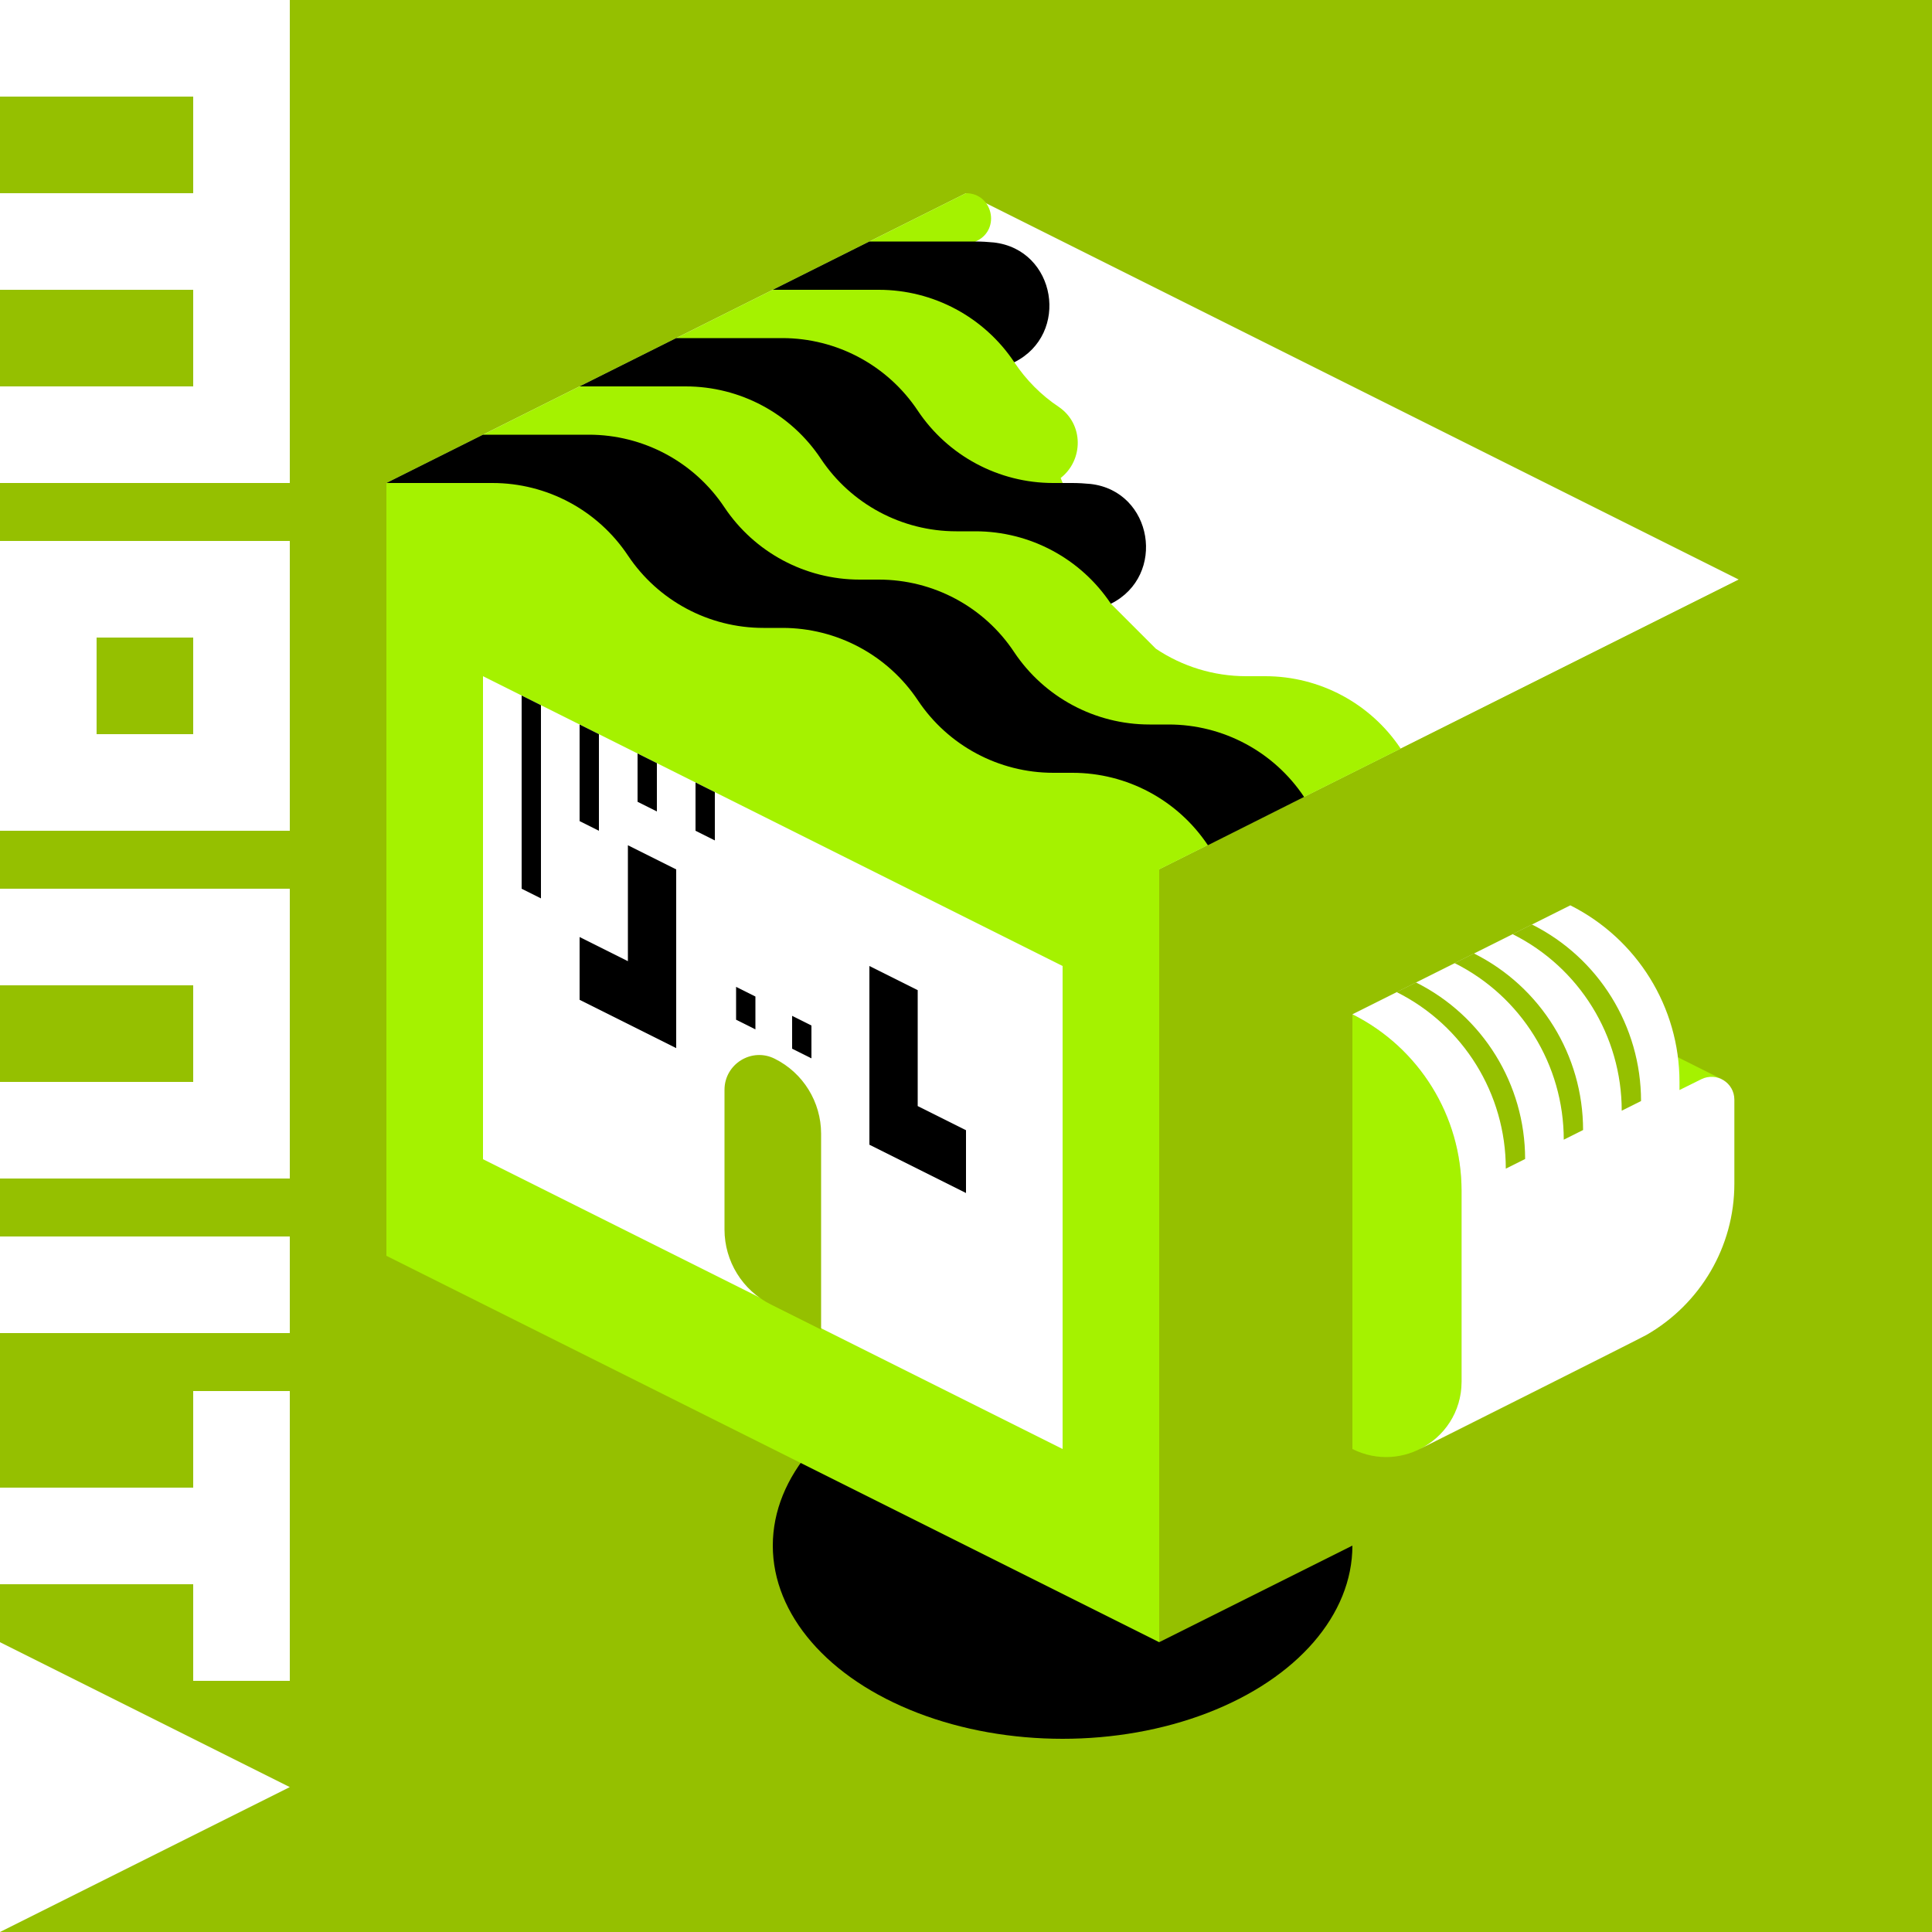 <svg xml:space="preserve" style="enable-background:new 0 0 100 100;" viewBox="0 0 100 100" y="0px" x="0px" xmlns:xlink="http://www.w3.org/1999/xlink" xmlns="http://www.w3.org/2000/svg" id="レイヤー_1" version="1.1">
<style type="text/css">
	.st0{fill:#95C000;}
	.st1{fill:#FFFFFF;}
	.st2{fill:#A5F200;}
</style>
<rect height="100" width="100" class="st0" y="0"></rect>
<ellipse ry="10" rx="15" cy="80" cx="55"></ellipse>
<polygon points="20,25 50,10 90,30 60,45" class="st1"></polygon>
<polygon points="60,45 90,30 90,70 60,85" class="st0"></polygon>
<rect height="5" width="15" class="st1" y="64"></rect>
<polygon points="10,72 10,77 0,77 0,82 10,82 10,87 15,87 15,72" class="st1"></polygon>
<path d="M0,28v15h15V28H0z M10,38H5v-5h5V38z" class="st1"></path>
<polygon points="15,92.5 0,85 0,100" class="st1"></polygon>
<polygon points="0,46 0,51 10,51 10,56 0,56 0,61 15,61 15,46" class="st1"></polygon>
<polygon points="15,0 0,0 0,5 10,5 10,10 0,10 0,15 10,15 10,20 0,20 0,25 15,25" class="st1"></polygon>
<path d="M84.14,53.37l5,2.5c-0.32-0.17-4.37,1.63-4.37,1.63L84.14,53.37z" class="st2"></path>
<path d="M70,52.5V75l0,0c2.59,1.3,5.65-0.59,5.65-3.49v-9.87C75.65,57.77,73.46,54.23,70,52.5L70,52.5z" class="st2"></path>
<path d="M88.06,55.86l-1.13,0.56V56c0-3.87-2.19-7.4-5.65-9.14L70,52.5c3.46,1.73,5.65,5.27,5.65,9.14v9.87
	c0,1.58-0.91,2.87-2.16,3.49c0,0,11.59-5.81,11.74-5.91c2.79-1.61,4.54-4.57,4.54-7.82v-4.35C89.77,56.04,88.85,55.47,88.06,55.86z" class="st1"></path>
<path d="M77.94,60.49c0-3.87-2.19-7.41-5.65-9.14l0,0l1-0.5c3.46,1.73,5.65,5.27,5.65,9.14L77.94,60.49z" class="st0"></path>
<path d="M80.94,58.99c0-3.87-2.19-7.41-5.65-9.14l0,0l1-0.5c3.46,1.73,5.65,5.27,5.65,9.14L80.94,58.99z" class="st0"></path>
<path d="M83.94,57.49c0-3.87-2.19-7.41-5.65-9.14l0,0l1-0.5c3.46,1.73,5.65,5.27,5.65,9.14L83.94,57.49z" class="st0"></path>
<path d="M20,25v40l40,20V45l12.5-6.25C70.94,36.41,68.31,35,65.49,35H64.5c-1.69,0-3.31-0.51-4.67-1.42l-2.33-2.33
	l-2.6-6.51c1.18-0.92,1.21-2.79-0.1-3.68c-0.9-0.6-1.68-1.38-2.3-2.31l-2.01-6.25l0.09-0.04C51.8,11.84,51.37,10,50,10L20,25z" class="st2"></path>
<polygon points="25,35 55,50 55,75 25,60" class="st1"></polygon>
<polygon points="27,36 27,46 28,46.5 28,36.5"></polygon>
<polygon points="30,37.5 30,42.5 31,43 31,38"></polygon>
<polygon points="33,39 33,41.5 34,42 34,39.5"></polygon>
<polygon points="36,40.5 36,43 37,43.5 37,41"></polygon>
<polygon points="38.1,51.08 38.1,52.78 39.1,53.28 39.1,51.58"></polygon>
<polygon points="41,52.58 41,54.28 42,54.78 42,53.08"></polygon>
<polygon points="47.5,57.25 47.5,51.25 45,50 45,59.25 50,61.75 50,58.5"></polygon>
<polygon points="32.5,43.75 32.5,49.75 30,48.5 30,51.75 35,54.25 35,45"></polygon>
<path d="M37.5,56.41v7.23c0,1.64,0.93,3.15,2.4,3.88l2.6,1.3V58.68c0-1.64-0.93-3.15-2.4-3.88l0,0
	C38.91,54.2,37.5,55.07,37.5,56.41z" class="st0"></path>
<path d="M67.5,41.25c-1.56-2.34-4.19-3.75-7.01-3.75H59.5c-2.82,0-5.45-1.41-7.01-3.75l0,0c-1.55-2.34-4.18-3.75-7-3.75H44.5
	c-2.82,0-5.45-1.41-7.01-3.75l0,0c-1.56-2.34-4.19-3.75-7.01-3.75H25L20,25h5.49c2.82,0,5.45,1.41,7.01,3.75l0,0
	c1.56,2.34,4.19,3.75,7.01,3.75h0.99c2.82,0,5.45,1.41,7.01,3.75l0,0C49.07,38.59,51.7,40,54.52,40h0.99c2.82,0,5.45,1.41,7.01,3.75
	L67.5,41.25z"></path>
<path d="M57.5,31.25c-1.56-2.34-4.19-3.75-7.01-3.75H49.5c-2.82,0-5.45-1.41-7.01-3.75l0,0c-1.55-2.34-4.18-3.75-7-3.75H30l5-2.5
	h5.49c2.82,0,5.45,1.41,7.01,3.75l0,0c1.56,2.34,4.19,3.75,7.01,3.75h0.99c0.32,0,0.64,0.02,0.95,0.05
	C59.67,25.42,60.4,29.8,57.5,31.25L57.5,31.25z"></path>
<path d="M52.5,18.75C50.94,16.41,48.31,15,45.49,15H40l5-2.5h5.49c0.32,0,0.64,0.02,0.95,0.05C54.67,12.92,55.4,17.3,52.5,18.75
	L52.5,18.75"></path>
</svg>

